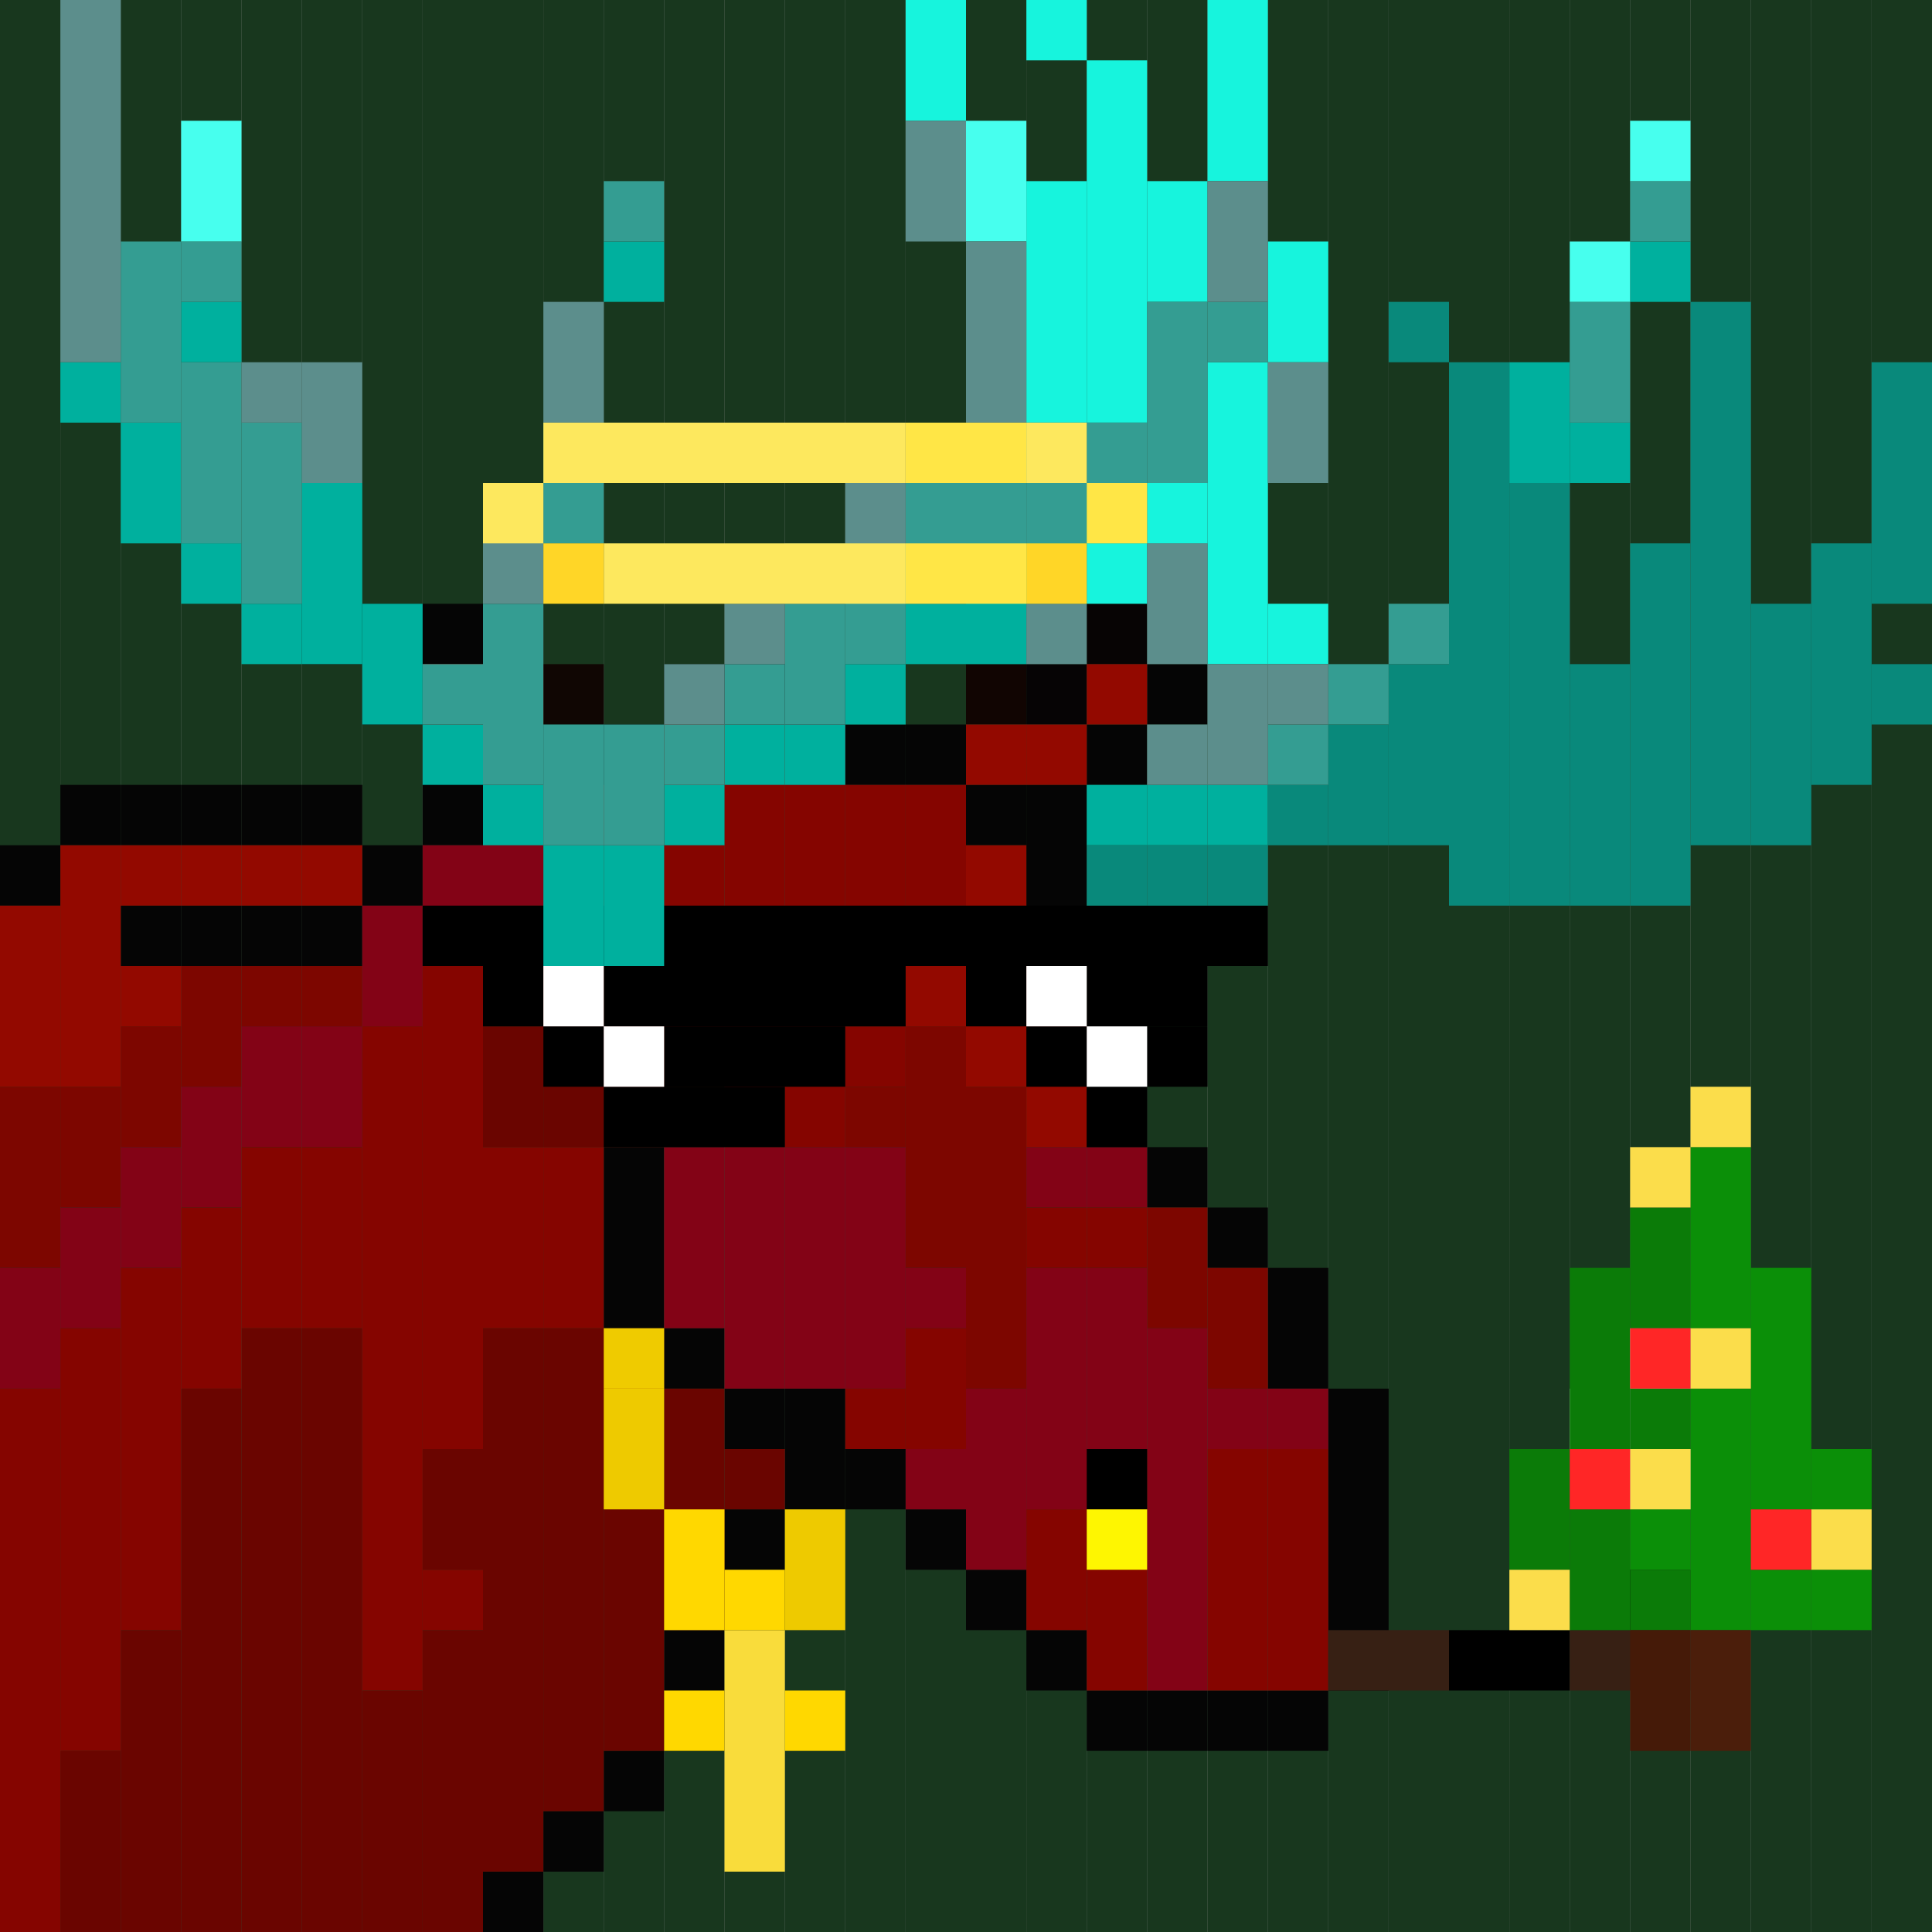 <svg id="moose-svg" xmlns="http://www.w3.org/2000/svg" preserveAspectRatio="xMinYMin meet" viewBox="0 0 32 32"><rect x="0" y="0" width="32" height="32" fill="#808080" stroke="none"/><rect class='c086' x='0' y='0' height='32px' width='1px'/><rect class='c086' x='1' y='0' height='32px' width='1px'/><rect class='c086' x='2' y='0' height='32px' width='1px'/><rect class='c086' x='3' y='0' height='32px' width='1px'/><rect class='c086' x='4' y='0' height='32px' width='1px'/><rect class='c086' x='5' y='0' height='32px' width='1px'/><rect class='c086' x='6' y='0' height='32px' width='1px'/><rect class='c086' x='7' y='0' height='32px' width='1px'/><rect class='c086' x='8' y='0' height='32px' width='1px'/><rect class='c086' x='9' y='0' height='32px' width='1px'/><rect class='c086' x='10' y='0' height='32px' width='1px'/><rect class='c086' x='11' y='0' height='32px' width='1px'/><rect class='c086' x='12' y='0' height='32px' width='1px'/><rect class='c086' x='13' y='0' height='32px' width='1px'/><rect class='c086' x='14' y='0' height='32px' width='1px'/><rect class='c086' x='15' y='0' height='32px' width='1px'/><rect class='c086' x='16' y='0' height='32px' width='1px'/><rect class='c086' x='17' y='0' height='32px' width='1px'/><rect class='c086' x='18' y='0' height='32px' width='1px'/><rect class='c086' x='19' y='0' height='32px' width='1px'/><rect class='c086' x='20' y='0' height='32px' width='1px'/><rect class='c086' x='21' y='0' height='32px' width='1px'/><rect class='c086' x='22' y='0' height='32px' width='1px'/><rect class='c086' x='23' y='0' height='32px' width='1px'/><rect class='c086' x='24' y='0' height='32px' width='1px'/><rect class='c086' x='25' y='0' height='32px' width='1px'/><rect class='c086' x='26' y='0' height='32px' width='1px'/><rect class='c086' x='27' y='0' height='32px' width='1px'/><rect class='c086' x='28' y='0' height='32px' width='1px'/><rect class='c086' x='29' y='0' height='32px' width='1px'/><rect class='c086' x='30' y='0' height='32px' width='1px'/><rect class='c086' x='31' y='0' height='32px' width='1px'/><rect class='c033' x='0' y='14' height='1px' width='1px'/><rect class='c033' x='1' y='13' height='1px' width='1px'/><rect class='c033' x='2' y='13' height='1px' width='1px'/><rect class='c033' x='2' y='15' height='1px' width='1px'/><rect class='c033' x='3' y='13' height='1px' width='1px'/><rect class='c033' x='3' y='15' height='1px' width='1px'/><rect class='c033' x='4' y='13' height='1px' width='1px'/><rect class='c033' x='4' y='15' height='1px' width='1px'/><rect class='c033' x='5' y='10' height='1px' width='1px'/><rect class='c033' x='5' y='13' height='1px' width='1px'/><rect class='c033' x='5' y='15' height='1px' width='1px'/><rect class='c033' x='6' y='10' height='2px' width='1px'/><rect class='c033' x='6' y='14' height='1px' width='1px'/><rect class='c033' x='7' y='10' height='1px' width='1px'/><rect class='c033' x='7' y='12' height='2px' width='1px'/><rect class='c033' x='8' y='10' height='1px' width='1px'/><rect class='c033' x='8' y='12' height='1px' width='1px'/><rect class='c033' x='8' y='31' height='1px' width='1px'/><rect class='c033' x='9' y='12' height='1px' width='1px'/><rect class='c033' x='9' y='30' height='1px' width='1px'/><rect class='c033' x='10' y='12' height='1px' width='1px'/><rect class='c033' x='10' y='19' height='3px' width='1px'/><rect class='c033' x='10' y='29' height='1px' width='1px'/><rect class='c033' x='11' y='11' height='1px' width='1px'/><rect class='c033' x='11' y='18' height='1px' width='1px'/><rect class='c033' x='11' y='22' height='1px' width='1px'/><rect class='c033' x='11' y='27' height='2px' width='1px'/><rect class='c033' x='12' y='11' height='1px' width='1px'/><rect class='c033' x='12' y='23' height='1px' width='1px'/><rect class='c033' x='12' y='25' height='2px' width='1px'/><rect class='c033' x='13' y='11' height='1px' width='1px'/><rect class='c033' x='13' y='23' height='2px' width='1px'/><rect class='c033' x='14' y='12' height='1px' width='1px'/><rect class='c033' x='14' y='24' height='1px' width='1px'/><rect class='c033' x='15' y='12' height='1px' width='1px'/><rect class='c033' x='15' y='25' height='1px' width='1px'/><rect class='c033' x='16' y='13' height='1px' width='1px'/><rect class='c033' x='16' y='26' height='1px' width='1px'/><rect class='c033' x='17' y='13' height='3px' width='1px'/><rect class='c033' x='17' y='27' height='1px' width='1px'/><rect class='c033' x='18' y='12' height='1px' width='1px'/><rect class='c033' x='18' y='16' height='3px' width='1px'/><rect class='c033' x='18' y='28' height='1px' width='1px'/><rect class='c033' x='19' y='11' height='1px' width='1px'/><rect class='c033' x='19' y='19' height='1px' width='1px'/><rect class='c033' x='19' y='28' height='1px' width='1px'/><rect class='c033' x='20' y='20' height='1px' width='1px'/><rect class='c033' x='20' y='28' height='1px' width='1px'/><rect class='c033' x='21' y='21' height='2px' width='1px'/><rect class='c033' x='21' y='28' height='1px' width='1px'/><rect class='c033' x='22' y='23' height='5px' width='1px'/><rect class='c036' x='17' y='11' height='1px' width='1px'/><rect class='c038' x='18' y='10' height='1px' width='1px'/><rect class='c067' x='9' y='11' height='1px' width='1px'/><rect class='c073' x='16' y='11' height='1px' width='1px'/><rect class='c216' x='1' y='29' height='3px' width='1px'/><rect class='c216' x='2' y='27' height='5px' width='1px'/><rect class='c216' x='3' y='23' height='9px' width='1px'/><rect class='c216' x='4' y='22' height='10px' width='1px'/><rect class='c216' x='5' y='22' height='10px' width='1px'/><rect class='c216' x='6' y='28' height='4px' width='1px'/><rect class='c216' x='7' y='24' height='2px' width='1px'/><rect class='c216' x='7' y='27' height='5px' width='1px'/><rect class='c216' x='8' y='17' height='2px' width='1px'/><rect class='c216' x='8' y='22' height='9px' width='1px'/><rect class='c216' x='9' y='15' height='1px' width='1px'/><rect class='c216' x='9' y='17' height='2px' width='1px'/><rect class='c216' x='9' y='22' height='8px' width='1px'/><rect class='c216' x='10' y='14' height='2px' width='1px'/><rect class='c216' x='10' y='17' height='2px' width='1px'/><rect class='c216' x='10' y='22' height='7px' width='1px'/><rect class='c216' x='11' y='13' height='1px' width='1px'/><rect class='c216' x='11' y='23' height='4px' width='1px'/><rect class='c216' x='12' y='24' height='1px' width='1px'/><rect class='c243' x='0' y='18' height='3px' width='1px'/><rect class='c243' x='1' y='18' height='2px' width='1px'/><rect class='c243' x='2' y='17' height='2px' width='1px'/><rect class='c243' x='3' y='16' height='2px' width='1px'/><rect class='c243' x='4' y='16' height='1px' width='1px'/><rect class='c243' x='5' y='16' height='1px' width='1px'/><rect class='c243' x='8' y='13' height='1px' width='1px'/><rect class='c243' x='9' y='13' height='1px' width='1px'/><rect class='c243' x='14' y='16' height='1px' width='1px'/><rect class='c243' x='14' y='18' height='1px' width='1px'/><rect class='c243' x='15' y='17' height='4px' width='1px'/><rect class='c243' x='16' y='18' height='5px' width='1px'/><rect class='c243' x='19' y='20' height='2px' width='1px'/><rect class='c243' x='20' y='21' height='2px' width='1px'/><rect class='c252' x='0' y='21' height='2px' width='1px'/><rect class='c252' x='1' y='20' height='2px' width='1px'/><rect class='c252' x='2' y='19' height='2px' width='1px'/><rect class='c252' x='3' y='18' height='2px' width='1px'/><rect class='c252' x='4' y='17' height='2px' width='1px'/><rect class='c252' x='5' y='17' height='2px' width='1px'/><rect class='c252' x='6' y='15' height='2px' width='1px'/><rect class='c252' x='7' y='14' height='2px' width='1px'/><rect class='c252' x='8' y='14' height='1px' width='1px'/><rect class='c252' x='11' y='19' height='3px' width='1px'/><rect class='c252' x='12' y='19' height='4px' width='1px'/><rect class='c252' x='13' y='12' height='1px' width='1px'/><rect class='c252' x='13' y='19' height='4px' width='1px'/><rect class='c252' x='14' y='19' height='4px' width='1px'/><rect class='c252' x='15' y='21' height='1px' width='1px'/><rect class='c252' x='15' y='24' height='1px' width='1px'/><rect class='c252' x='16' y='23' height='3px' width='1px'/><rect class='c252' x='17' y='19' height='1px' width='1px'/><rect class='c252' x='17' y='21' height='4px' width='1px'/><rect class='c252' x='18' y='19' height='1px' width='1px'/><rect class='c252' x='18' y='21' height='3px' width='1px'/><rect class='c252' x='19' y='22' height='6px' width='1px'/><rect class='c252' x='20' y='23' height='1px' width='1px'/><rect class='c252' x='21' y='23' height='1px' width='1px'/><rect class='c257' x='0' y='23' height='9px' width='1px'/><rect class='c257' x='1' y='22' height='7px' width='1px'/><rect class='c257' x='2' y='21' height='6px' width='1px'/><rect class='c257' x='3' y='20' height='3px' width='1px'/><rect class='c257' x='4' y='19' height='3px' width='1px'/><rect class='c257' x='5' y='19' height='3px' width='1px'/><rect class='c257' x='6' y='17' height='11px' width='1px'/><rect class='c257' x='7' y='16' height='8px' width='1px'/><rect class='c257' x='7' y='26' height='1px' width='1px'/><rect class='c257' x='8' y='15' height='2px' width='1px'/><rect class='c257' x='8' y='19' height='3px' width='1px'/><rect class='c257' x='9' y='14' height='1px' width='1px'/><rect class='c257' x='9' y='16' height='1px' width='1px'/><rect class='c257' x='9' y='19' height='3px' width='1px'/><rect class='c257' x='10' y='13' height='1px' width='1px'/><rect class='c257' x='10' y='16' height='1px' width='1px'/><rect class='c257' x='11' y='12' height='1px' width='1px'/><rect class='c257' x='11' y='14' height='4px' width='1px'/><rect class='c257' x='12' y='12' height='7px' width='1px'/><rect class='c257' x='13' y='13' height='6px' width='1px'/><rect class='c257' x='14' y='13' height='3px' width='1px'/><rect class='c257' x='14' y='17' height='1px' width='1px'/><rect class='c257' x='14' y='23' height='1px' width='1px'/><rect class='c257' x='15' y='13' height='2px' width='1px'/><rect class='c257' x='15' y='22' height='2px' width='1px'/><rect class='c257' x='17' y='20' height='1px' width='1px'/><rect class='c257' x='17' y='25' height='2px' width='1px'/><rect class='c257' x='18' y='20' height='1px' width='1px'/><rect class='c257' x='18' y='24' height='4px' width='1px'/><rect class='c257' x='20' y='24' height='4px' width='1px'/><rect class='c257' x='21' y='24' height='4px' width='1px'/><rect class='c281' x='0' y='15' height='3px' width='1px'/><rect class='c281' x='1' y='14' height='4px' width='1px'/><rect class='c281' x='2' y='14' height='1px' width='1px'/><rect class='c281' x='2' y='16' height='1px' width='1px'/><rect class='c281' x='3' y='14' height='1px' width='1px'/><rect class='c281' x='4' y='14' height='1px' width='1px'/><rect class='c281' x='5' y='14' height='1px' width='1px'/><rect class='c281' x='7' y='11' height='1px' width='1px'/><rect class='c281' x='8' y='11' height='1px' width='1px'/><rect class='c281' x='15' y='15' height='2px' width='1px'/><rect class='c281' x='16' y='12' height='1px' width='1px'/><rect class='c281' x='16' y='14' height='4px' width='1px'/><rect class='c281' x='17' y='12' height='1px' width='1px'/><rect class='c281' x='17' y='16' height='3px' width='1px'/><rect class='c281' x='18' y='11' height='1px' width='1px'/><rect class='c000' x='7' y='15' width='14px' height='1px'/><rect class='c000' x='8' y='16' width='1px' height='1px'/><rect class='c000' x='10' y='16' width='5px' height='1px'/><rect class='c000' x='16' y='16' width='1px' height='1px'/><rect class='c000' x='18' y='16' width='2px' height='1px'/><rect class='c000' x='9' y='17' width='1px' height='1px'/><rect class='c000' x='11' y='17' width='3px' height='1px'/><rect class='c000' x='17' y='17' width='1px' height='1px'/><rect class='c000' x='19' y='17' width='1px' height='1px'/><rect class='c000' x='10' y='18' width='3px' height='1px'/><rect class='c000' x='18' y='18' width='1px' height='1px'/><rect class='c514' x='9' y='16' width='1px' height='1px'/><rect class='c514' x='17' y='16' width='1px' height='1px'/><rect class='c514' x='10' y='17' width='1px' height='1px'/><rect class='c514' x='18' y='17' width='1px' height='1px'/><rect class='c014' x='1' y='6' height='1px' width='1px'/><rect class='c014' x='2' y='7' height='2px' width='1px'/><rect class='c014' x='3' y='5' height='1px' width='1px'/><rect class='c014' x='3' y='9' height='1px' width='1px'/><rect class='c014' x='4' y='10' height='1px' width='1px'/><rect class='c014' x='5' y='8' height='3px' width='1px'/><rect class='c014' x='6' y='10' height='2px' width='1px'/><rect class='c014' x='7' y='12' height='1px' width='1px'/><rect class='c014' x='8' y='13' height='1px' width='1px'/><rect class='c014' x='9' y='14' height='2px' width='1px'/><rect class='c014' x='10' y='4' height='1px' width='1px'/><rect class='c014' x='10' y='14' height='2px' width='1px'/><rect class='c014' x='11' y='13' height='1px' width='1px'/><rect class='c014' x='12' y='12' height='1px' width='1px'/><rect class='c014' x='13' y='12' height='1px' width='1px'/><rect class='c014' x='14' y='11' height='1px' width='1px'/><rect class='c014' x='15' y='10' height='1px' width='1px'/><rect class='c014' x='16' y='9' height='2px' width='1px'/><rect class='c014' x='17' y='9' height='1px' width='1px'/><rect class='c014' x='18' y='8' height='1px' width='1px'/><rect class='c014' x='18' y='13' height='1px' width='1px'/><rect class='c014' x='19' y='13' height='1px' width='1px'/><rect class='c014' x='20' y='13' height='1px' width='1px'/><rect class='c014' x='25' y='6' height='2px' width='1px'/><rect class='c014' x='26' y='7' height='1px' width='1px'/><rect class='c014' x='27' y='4' height='1px' width='1px'/><rect class='c046' x='18' y='14' height='1px' width='1px'/><rect class='c046' x='19' y='14' height='1px' width='1px'/><rect class='c046' x='20' y='14' height='1px' width='1px'/><rect class='c046' x='21' y='13' height='1px' width='1px'/><rect class='c046' x='22' y='12' height='2px' width='1px'/><rect class='c046' x='23' y='5' height='1px' width='1px'/><rect class='c046' x='23' y='11' height='3px' width='1px'/><rect class='c046' x='24' y='6' height='9px' width='1px'/><rect class='c046' x='25' y='8' height='7px' width='1px'/><rect class='c046' x='26' y='11' height='4px' width='1px'/><rect class='c046' x='27' y='9' height='6px' width='1px'/><rect class='c046' x='28' y='5' height='9px' width='1px'/><rect class='c046' x='29' y='10' height='4px' width='1px'/><rect class='c046' x='30' y='9' height='4px' width='1px'/><rect class='c046' x='31' y='6' height='4px' width='1px'/><rect class='c046' x='31' y='11' height='1px' width='1px'/><rect class='c083' x='15' y='0' height='2px' width='1px'/><rect class='c083' x='17' y='0' height='1px' width='1px'/><rect class='c083' x='17' y='3' height='4px' width='1px'/><rect class='c083' x='18' y='1' height='6px' width='1px'/><rect class='c083' x='18' y='9' height='1px' width='1px'/><rect class='c083' x='19' y='3' height='2px' width='1px'/><rect class='c083' x='19' y='8' height='1px' width='1px'/><rect class='c083' x='20' y='0' height='3px' width='1px'/><rect class='c083' x='20' y='6' height='5px' width='1px'/><rect class='c083' x='21' y='4' height='2px' width='1px'/><rect class='c083' x='21' y='10' height='1px' width='1px'/><rect class='c123' x='2' y='4' height='3px' width='1px'/><rect class='c123' x='3' y='4' height='1px' width='1px'/><rect class='c123' x='3' y='6' height='3px' width='1px'/><rect class='c123' x='4' y='7' height='3px' width='1px'/><rect class='c123' x='7' y='11' height='1px' width='1px'/><rect class='c123' x='8' y='10' height='3px' width='1px'/><rect class='c123' x='9' y='7' height='2px' width='1px'/><rect class='c123' x='9' y='12' height='2px' width='1px'/><rect class='c123' x='10' y='3' height='1px' width='1px'/><rect class='c123' x='10' y='12' height='2px' width='1px'/><rect class='c123' x='11' y='12' height='1px' width='1px'/><rect class='c123' x='12' y='11' height='1px' width='1px'/><rect class='c123' x='13' y='10' height='2px' width='1px'/><rect class='c123' x='14' y='9' height='2px' width='1px'/><rect class='c123' x='15' y='8' height='2px' width='1px'/><rect class='c123' x='16' y='8' height='1px' width='1px'/><rect class='c123' x='17' y='7' height='2px' width='1px'/><rect class='c123' x='18' y='7' height='1px' width='1px'/><rect class='c123' x='19' y='5' height='3px' width='1px'/><rect class='c123' x='20' y='5' height='1px' width='1px'/><rect class='c123' x='21' y='12' height='1px' width='1px'/><rect class='c123' x='22' y='11' height='1px' width='1px'/><rect class='c123' x='23' y='10' height='1px' width='1px'/><rect class='c123' x='26' y='5' height='2px' width='1px'/><rect class='c123' x='27' y='3' height='1px' width='1px'/><rect class='c149' x='3' y='2' height='2px' width='1px'/><rect class='c149' x='16' y='2' height='2px' width='1px'/><rect class='c149' x='26' y='4' height='1px' width='1px'/><rect class='c149' x='27' y='2' height='1px' width='1px'/><rect class='c193' x='1' y='0' height='6px' width='1px'/><rect class='c193' x='4' y='6' height='1px' width='1px'/><rect class='c193' x='5' y='6' height='2px' width='1px'/><rect class='c193' x='8' y='8' height='2px' width='1px'/><rect class='c193' x='9' y='5' height='2px' width='1px'/><rect class='c193' x='11' y='11' height='1px' width='1px'/><rect class='c193' x='12' y='10' height='1px' width='1px'/><rect class='c193' x='13' y='9' height='1px' width='1px'/><rect class='c193' x='14' y='8' height='1px' width='1px'/><rect class='c193' x='15' y='2' height='2px' width='1px'/><rect class='c193' x='16' y='4' height='3px' width='1px'/><rect class='c193' x='17' y='10' height='1px' width='1px'/><rect class='c193' x='19' y='9' height='2px' width='1px'/><rect class='c193' x='19' y='12' height='1px' width='1px'/><rect class='c193' x='20' y='3' height='2px' width='1px'/><rect class='c193' x='20' y='11' height='2px' width='1px'/><rect class='c193' x='21' y='6' height='2px' width='1px'/><rect class='c193' x='21' y='11' height='1px' width='1px'/><rect class='c493' x='9' y='7' width='6px' height='1px'/><rect class='c493' x='17' y='7' width='1px' height='1px'/><rect class='c493' x='8' y='8' width='1px' height='1px'/><rect class='c493' x='10' y='9' width='5px' height='1px'/><rect class='c508' x='9' y='9' width='1px' height='1px'/><rect class='c508' x='17' y='9' width='1px' height='1px'/><rect class='c510' x='15' y='7' width='2px' height='1px'/><rect class='c510' x='18' y='8' width='1px' height='1px'/><rect class='c510' x='15' y='9' width='2px' height='1px'/><rect class='c447' x='10' y='23' height='2px' width='1px'/><rect class='c447' x='13' y='25' height='2px' width='1px'/><rect class='c450' x='10' y='22' height='1px' width='1px'/><rect class='c480' x='12' y='27' height='4px' width='1px'/><rect class='c509' x='11' y='25' height='2px' width='1px'/><rect class='c509' x='11' y='28' height='1px' width='1px'/><rect class='c509' x='12' y='26' height='1px' width='1px'/><rect class='c509' x='13' y='28' height='1px' width='1px'/><rect class='c000' x='24' y='27' width='2px' height='1px'/><rect class='c051' x='26' y='26' width='2px' height='1px'/><rect class='c126' x='22' y='27' width='2px' height='1px'/><rect class='c126' x='26' y='27' width='2px' height='1px'/><rect class='c514' x='27' y='22' width='1px' height='1px'/><rect class='c514' x='26' y='23' width='1px' height='1px'/><rect class='c514' x='27' y='24' width='1px' height='1px'/><rect class='c000' x='18' y='24' height='1px' width='1px'/><rect class='c499' x='18' y='25' height='1px' width='1px'/><rect class='c054' x='25' y='24' height='2px' width='1px'/><rect class='c054' x='26' y='21' height='3px' width='1px'/><rect class='c054' x='26' y='25' height='2px' width='1px'/><rect class='c054' x='27' y='20' height='2px' width='1px'/><rect class='c054' x='27' y='23' height='1px' width='1px'/><rect class='c054' x='27' y='26' height='1px' width='1px'/><rect class='c056' x='27' y='25' height='1px' width='1px'/><rect class='c056' x='28' y='19' height='3px' width='1px'/><rect class='c056' x='28' y='23' height='4px' width='1px'/><rect class='c056' x='29' y='21' height='4px' width='1px'/><rect class='c056' x='29' y='26' height='1px' width='1px'/><rect class='c056' x='30' y='24' height='1px' width='1px'/><rect class='c056' x='30' y='26' height='1px' width='1px'/><rect class='c146' x='27' y='27' height='2px' width='1px'/><rect class='c155' x='28' y='27' height='2px' width='1px'/><rect class='c486' x='25' y='26' height='1px' width='1px'/><rect class='c486' x='27' y='19' height='1px' width='1px'/><rect class='c486' x='27' y='24' height='1px' width='1px'/><rect class='c486' x='28' y='18' height='1px' width='1px'/><rect class='c486' x='28' y='22' height='1px' width='1px'/><rect class='c486' x='30' y='25' height='1px' width='1px'/><rect class='c503' x='26' y='24' height='1px' width='1px'/><rect class='c503' x='27' y='22' height='1px' width='1px'/><rect class='c503' x='29' y='25' height='1px' width='1px'/><style>rect.bg{width:32px;height:32px;} #moose-svg{shape-rendering: crispedges;}.c000{fill:#000000}.c001{fill:#000008}.c002{fill:#00000a}.c003{fill:#00000b}.c004{fill:#000101}.c005{fill:#000202}.c006{fill:#001efd}.c007{fill:#001eff}.c008{fill:#002259}.c009{fill:#005189}.c010{fill:#006bff}.c011{fill:#008544}.c012{fill:#00881d}.c013{fill:#00aa0c}.c014{fill:#00b09e}.c015{fill:#00b4ff}.c016{fill:#00c7f1}.c017{fill:#00eaff}.c018{fill:#010000}.c019{fill:#010001}.c020{fill:#010101}.c021{fill:#017db1}.c022{fill:#020100}.c023{fill:#020202}.c024{fill:#022d00}.c025{fill:#024d01}.c026{fill:#02b4da}.c027{fill:#030202}.c028{fill:#030303}.c029{fill:#035223}.c030{fill:#040303}.c031{fill:#040309}.c032{fill:#0456c7}.c033{fill:#050505}.c034{fill:#051429}.c035{fill:#051c3e}.c036{fill:#060405}.c037{fill:#060605}.c038{fill:#070404}.c039{fill:#070707}.c040{fill:#080500}.c041{fill:#080604}.c042{fill:#080808}.c043{fill:#0879df}.c044{fill:#0904eb}.c045{fill:#090500}.c046{fill:#09897b}.c047{fill:#09f200}.c048{fill:#0a0a0a}.c049{fill:#0a0e13}.c050{fill:#0ad200}.c051{fill:#0b0907}.c052{fill:#0b0a09}.c053{fill:#0b0b0b}.c054{fill:#0b7b08}.c055{fill:#0b87f7}.c056{fill:#0b8f08}.c057{fill:#0d031e}.c058{fill:#0d0c0d}.c059{fill:#0d0d0d}.c060{fill:#0e0603}.c061{fill:#0e09c5}.c062{fill:#0e0d0d}.c063{fill:#0e0e0e}.c064{fill:#0f0602}.c065{fill:#0f095e}.c066{fill:#0f09f9}.c067{fill:#100603}.c068{fill:#101010}.c069{fill:#104b01}.c070{fill:#106ae7}.c071{fill:#107a46}.c072{fill:#1098b8}.c073{fill:#110502}.c074{fill:#110968}.c075{fill:#121111}.c076{fill:#131313}.c077{fill:#141414}.c078{fill:#141515}.c079{fill:#146b00}.c080{fill:#150f2d}.c081{fill:#156103}.c082{fill:#161616}.c083{fill:#17f4dd}.c084{fill:#18120a}.c085{fill:#182257}.c086{fill:#18371e}.c087{fill:#1a0db0}.c088{fill:#1a0eac}.c089{fill:#1c31c9}.c090{fill:#1d0ed1}.c091{fill:#1e1300}.c092{fill:#1e1b1c}.c093{fill:#1e1d1c}.c094{fill:#1f170d}.c095{fill:#2110ec}.c096{fill:#212121}.c097{fill:#215a36}.c098{fill:#231e1e}.c099{fill:#232222}.c100{fill:#252627}.c101{fill:#25b5f8}.c102{fill:#262929}.c103{fill:#272321}.c104{fill:#27ec0d}.c105{fill:#281900}.c106{fill:#29050a}.c107{fill:#299b01}.c108{fill:#2b3635}.c109{fill:#2c2729}.c110{fill:#2c27f3}.c111{fill:#2c2a28}.c112{fill:#2d130c}.c113{fill:#2e2113}.c114{fill:#2e260d}.c115{fill:#2e47ff}.c116{fill:#2e6a4b}.c117{fill:#2e9e40}.c118{fill:#2f0041}.c119{fill:#313021}.c120{fill:#323333}.c121{fill:#332eec}.c122{fill:#333a02}.c123{fill:#349d92}.c124{fill:#353537}.c125{fill:#364643}.c126{fill:#372014}.c127{fill:#372501}.c128{fill:#3a4703}.c129{fill:#3c2402}.c130{fill:#3d1005}.c131{fill:#3d301d}.c132{fill:#3d320e}.c133{fill:#3e383a}.c134{fill:#3e3e3e}.c135{fill:#3f3fed}.c136{fill:#3f4c03}.c137{fill:#410000}.c138{fill:#412ce5}.c139{fill:#422de5}.c140{fill:#424244}.c141{fill:#425c5a}.c142{fill:#435303}.c143{fill:#436060}.c144{fill:#448f61}.c145{fill:#44d0e6}.c146{fill:#451a08}.c147{fill:#464b64}.c148{fill:#473f42}.c149{fill:#47ffee}.c150{fill:#482e20}.c151{fill:#484a4a}.c152{fill:#494334}.c153{fill:#4a443f}.c154{fill:#4a4aff}.c155{fill:#4b1e0b}.c156{fill:#4b4545}.c157{fill:#4b4643}.c158{fill:#4b4a05}.c159{fill:#4c4c4c}.c160{fill:#4c8020}.c161{fill:#4d3b4d}.c162{fill:#4d4c48}.c163{fill:#4d5466}.c164{fill:#4f3533}.c165{fill:#4f4f51}.c166{fill:#4f5049}.c167{fill:#503820}.c168{fill:#504c47}.c169{fill:#513222}.c170{fill:#516d63}.c171{fill:#518d3c}.c172{fill:#520169}.c173{fill:#534016}.c174{fill:#535254}.c175{fill:#535556}.c176{fill:#535e9c}.c177{fill:#54ccff}.c178{fill:#554c4f}.c179{fill:#55aa48}.c180{fill:#564c4e}.c181{fill:#580002}.c182{fill:#582f19}.c183{fill:#585341}.c184{fill:#585858}.c185{fill:#595a5a}.c186{fill:#5a3200}.c187{fill:#5a5a5b}.c188{fill:#5a5a5c}.c189{fill:#5a9346}.c190{fill:#5c311a}.c191{fill:#5c5115}.c192{fill:#5c5a5b}.c193{fill:#5c8e8c}.c194{fill:#5d1d0c}.c195{fill:#5e341f}.c196{fill:#5e3700}.c197{fill:#5e5e5e}.c198{fill:#5fa551}.c199{fill:#604b31}.c200{fill:#614327}.c201{fill:#615c3c}.c202{fill:#624c3f}.c203{fill:#625e40}.c204{fill:#626262}.c205{fill:#632b1c}.c206{fill:#63564a}.c207{fill:#63605c}.c208{fill:#654f21}.c209{fill:#6574a4}.c210{fill:#6593eb}.c211{fill:#676767}.c212{fill:#684a11}.c213{fill:#686868}.c214{fill:#69ac0f}.c215{fill:#69bf9c}.c216{fill:#6a0500}.c217{fill:#6b3d02}.c218{fill:#6ba6db}.c219{fill:#6c0104}.c220{fill:#6d6949}.c221{fill:#6da25a}.c222{fill:#6e3421}.c223{fill:#6e6d6d}.c224{fill:#6f0809}.c225{fill:#700b00}.c226{fill:#707070}.c227{fill:#70c4ce}.c228{fill:#716e70}.c229{fill:#725e15}.c230{fill:#727877}.c231{fill:#72daff}.c232{fill:#737373}.c233{fill:#73b95a}.c234{fill:#73cd46}.c235{fill:#74bf2d}.c236{fill:#757575}.c237{fill:#75daf2}.c238{fill:#774000}.c239{fill:#775e07}.c240{fill:#776d6d}.c241{fill:#787e91}.c242{fill:#7b6c48}.c243{fill:#7d0600}.c244{fill:#7e0310}.c245{fill:#7e4002}.c246{fill:#7f4121}.c247{fill:#7f5203}.c248{fill:#807f7f}.c249{fill:#816f6f}.c250{fill:#824903}.c251{fill:#82682f}.c252{fill:#830316}.c253{fill:#83eceb}.c254{fill:#840915}.c255{fill:#848484}.c256{fill:#848999}.c257{fill:#850500}.c258{fill:#850915}.c259{fill:#858585}.c260{fill:#85db67}.c261{fill:#868787}.c262{fill:#87b037}.c263{fill:#880198}.c264{fill:#8ae586}.c265{fill:#8b4b00}.c266{fill:#8c170c}.c267{fill:#8c898b}.c268{fill:#8cbb2f}.c269{fill:#8d0015}.c270{fill:#8e23f2}.c271{fill:#8e5345}.c272{fill:#8e5900}.c273{fill:#8e5c00}.c274{fill:#8e7a16}.c275{fill:#8f6948}.c276{fill:#915e3c}.c277{fill:#916302}.c278{fill:#919191}.c279{fill:#920505}.c280{fill:#929192}.c281{fill:#930900}.c282{fill:#94910c}.c283{fill:#952318}.c284{fill:#95d8f5}.c285{fill:#96a3b1}.c286{fill:#974c0e}.c287{fill:#977730}.c288{fill:#989898}.c289{fill:#99ceec}.c290{fill:#9b0413}.c291{fill:#9b0993}.c292{fill:#9b3e00}.c293{fill:#9b8301}.c294{fill:#9c5582}.c295{fill:#9c8a22}.c296{fill:#9d7b10}.c297{fill:#9d8664}.c298{fill:#9eaecd}.c299{fill:#9ecfbe}.c300{fill:#9f0206}.c301{fill:#9f4c85}.c302{fill:#9fdcf7}.c303{fill:#a0a0a2}.c304{fill:#a0e066}.c305{fill:#a163a0}.c306{fill:#a17a01}.c307{fill:#a25201}.c308{fill:#a26adc}.c309{fill:#a27f08}.c310{fill:#a29da0}.c311{fill:#a37909}.c312{fill:#a3a3a3}.c313{fill:#a50001}.c314{fill:#a50311}.c315{fill:#a50f10}.c316{fill:#a642b6}.c317{fill:#a67b0d}.c318{fill:#a6d5c5}.c319{fill:#a7a3a6}.c320{fill:#a8895d}.c321{fill:#a8b1a8}.c322{fill:#aa7d54}.c323{fill:#abaaa6}.c324{fill:#ae8f6b}.c325{fill:#af0101}.c326{fill:#af5803}.c327{fill:#af8719}.c328{fill:#afe3fa}.c329{fill:#b00101}.c330{fill:#b0acac}.c331{fill:#b0acaf}.c332{fill:#b1b1b1}.c333{fill:#b20000}.c334{fill:#b2272b}.c335{fill:#b3362a}.c336{fill:#b40909}.c337{fill:#b4b0aa}.c338{fill:#b51f17}.c339{fill:#b58f6d}.c340{fill:#b69012}.c341{fill:#b6b6b7}.c342{fill:#b6eaff}.c343{fill:#b709be}.c344{fill:#b7875c}.c345{fill:#b7905a}.c346{fill:#b8b9b9}.c347{fill:#b9263d}.c348{fill:#ba0010}.c349{fill:#ba9a04}.c350{fill:#bc1622}.c351{fill:#bc2e2e}.c352{fill:#bea101}.c353{fill:#c06c00}.c354{fill:#c0834d}.c355{fill:#c1bcbc}.c356{fill:#c20417}.c357{fill:#c29f01}.c358{fill:#c32a1c}.c359{fill:#c3762a}.c360{fill:#c3a812}.c361{fill:#c4b299}.c362{fill:#c504a9}.c363{fill:#c5c8c9}.c364{fill:#c80409}.c365{fill:#c900cb}.c366{fill:#cad0c9}.c367{fill:#cc3443}.c368{fill:#cccccc}.c369{fill:#ccced1}.c370{fill:#cd7079}.c371{fill:#cda601}.c372{fill:#cda65d}.c373{fill:#cdc3c3}.c374{fill:#cdcfd2}.c375{fill:#cdd0d2}.c376{fill:#cebd22}.c377{fill:#cfcfcf}.c378{fill:#cfd0d0}.c379{fill:#d08507}.c380{fill:#d095f5}.c381{fill:#d15b2b}.c382{fill:#d20000}.c383{fill:#d22121}.c384{fill:#d27935}.c385{fill:#d27dd4}.c386{fill:#d2b52a}.c387{fill:#d31017}.c388{fill:#d4a0f7}.c389{fill:#d4cd16}.c390{fill:#d59702}.c391{fill:#d5d5d5}.c392{fill:#d5ff84}.c393{fill:#d6b19f}.c394{fill:#d6d6d6}.c395{fill:#d70101}.c396{fill:#d7b2a0}.c397{fill:#d7b943}.c398{fill:#d8d85c}.c399{fill:#d8d8d8}.c400{fill:#d9b3fa}.c401{fill:#d9c6ab}.c402{fill:#db0d0d}.c403{fill:#db5c0f}.c404{fill:#dbb348}.c405{fill:#dbecf2}.c406{fill:#dd2a2a}.c407{fill:#dd3ea3}.c408{fill:#dd4638}.c409{fill:#dedede}.c410{fill:#dfba39}.c411{fill:#e08811}.c412{fill:#e1ebff}.c413{fill:#e25245}.c414{fill:#e26012}.c415{fill:#e27a04}.c416{fill:#e3c0b4}.c417{fill:#e3e3e3}.c418{fill:#e3edff}.c419{fill:#e3f1ff}.c420{fill:#e45526}.c421{fill:#e4c6bc}.c422{fill:#e4d954}.c423{fill:#e4effe}.c424{fill:#e504e7}.c425{fill:#e5b53b}.c426{fill:#e5c688}.c427{fill:#e5e5e5}.c428{fill:#e60e0e}.c429{fill:#e6de04}.c430{fill:#e812f5}.c431{fill:#e870d2}.c432{fill:#e92828}.c433{fill:#e936a8}.c434{fill:#e9392d}.c435{fill:#e9fadf}.c436{fill:#ea8700}.c437{fill:#eb362d}.c438{fill:#eba3ba}.c439{fill:#ebacc0}.c440{fill:#ebf4f7}.c441{fill:#ec2eab}.c442{fill:#ece401}.c443{fill:#ed6dd1}.c444{fill:#edd2b7}.c445{fill:#ee5c07}.c446{fill:#eec06e}.c447{fill:#eeca00}.c448{fill:#eeeeee}.c449{fill:#ef402c}.c450{fill:#efcb00}.c451{fill:#efeb89}.c452{fill:#efeded}.c453{fill:#f08306}.c454{fill:#f0d74d}.c455{fill:#f0e110}.c456{fill:#f19949}.c457{fill:#f1f1f1}.c458{fill:#f23289}.c459{fill:#f2584a}.c460{fill:#f2f0f0}.c461{fill:#f327ae}.c462{fill:#f33a84}.c463{fill:#f34080}.c464{fill:#f3c87b}.c465{fill:#f3f0f0}.c466{fill:#f4ab3a}.c467{fill:#f4f0f0}.c468{fill:#f4f1f1}.c469{fill:#f5596e}.c470{fill:#f5735d}.c471{fill:#f57859}.c472{fill:#f6f2f2}.c473{fill:#f7d81e}.c474{fill:#f7f4f4}.c475{fill:#f7f6f6}.c476{fill:#f8f6f6}.c477{fill:#f8f8f8}.c478{fill:#f90808}.c479{fill:#f9ce6b}.c480{fill:#f9dc3b}.c481{fill:#f9e784}.c482{fill:#f9ec76}.c483{fill:#fa1a02}.c484{fill:#faf569}.c485{fill:#faf6f6}.c486{fill:#fbdd4b}.c487{fill:#fbf6f6}.c488{fill:#fc0000}.c489{fill:#fc00ff}.c490{fill:#fcf301}.c491{fill:#fdde60}.c492{fill:#fde80c}.c493{fill:#fde85e}.c494{fill:#febc0e}.c495{fill:#fec02a}.c496{fill:#fec901}.c497{fill:#fee85d}.c498{fill:#feed84}.c499{fill:#fef601}.c500{fill:#ff0000}.c501{fill:#ff002a}.c502{fill:#ff00f6}.c503{fill:#ff2626}.c504{fill:#ff2a2f}.c505{fill:#ff7200}.c506{fill:#ff9000}.c507{fill:#ffb400}.c508{fill:#ffd627}.c509{fill:#ffd800}.c510{fill:#ffe646}.c511{fill:#fff201}.c512{fill:#fff383}.c513{fill:#fff600}.c514{fill:#ffffff}</style></svg>
